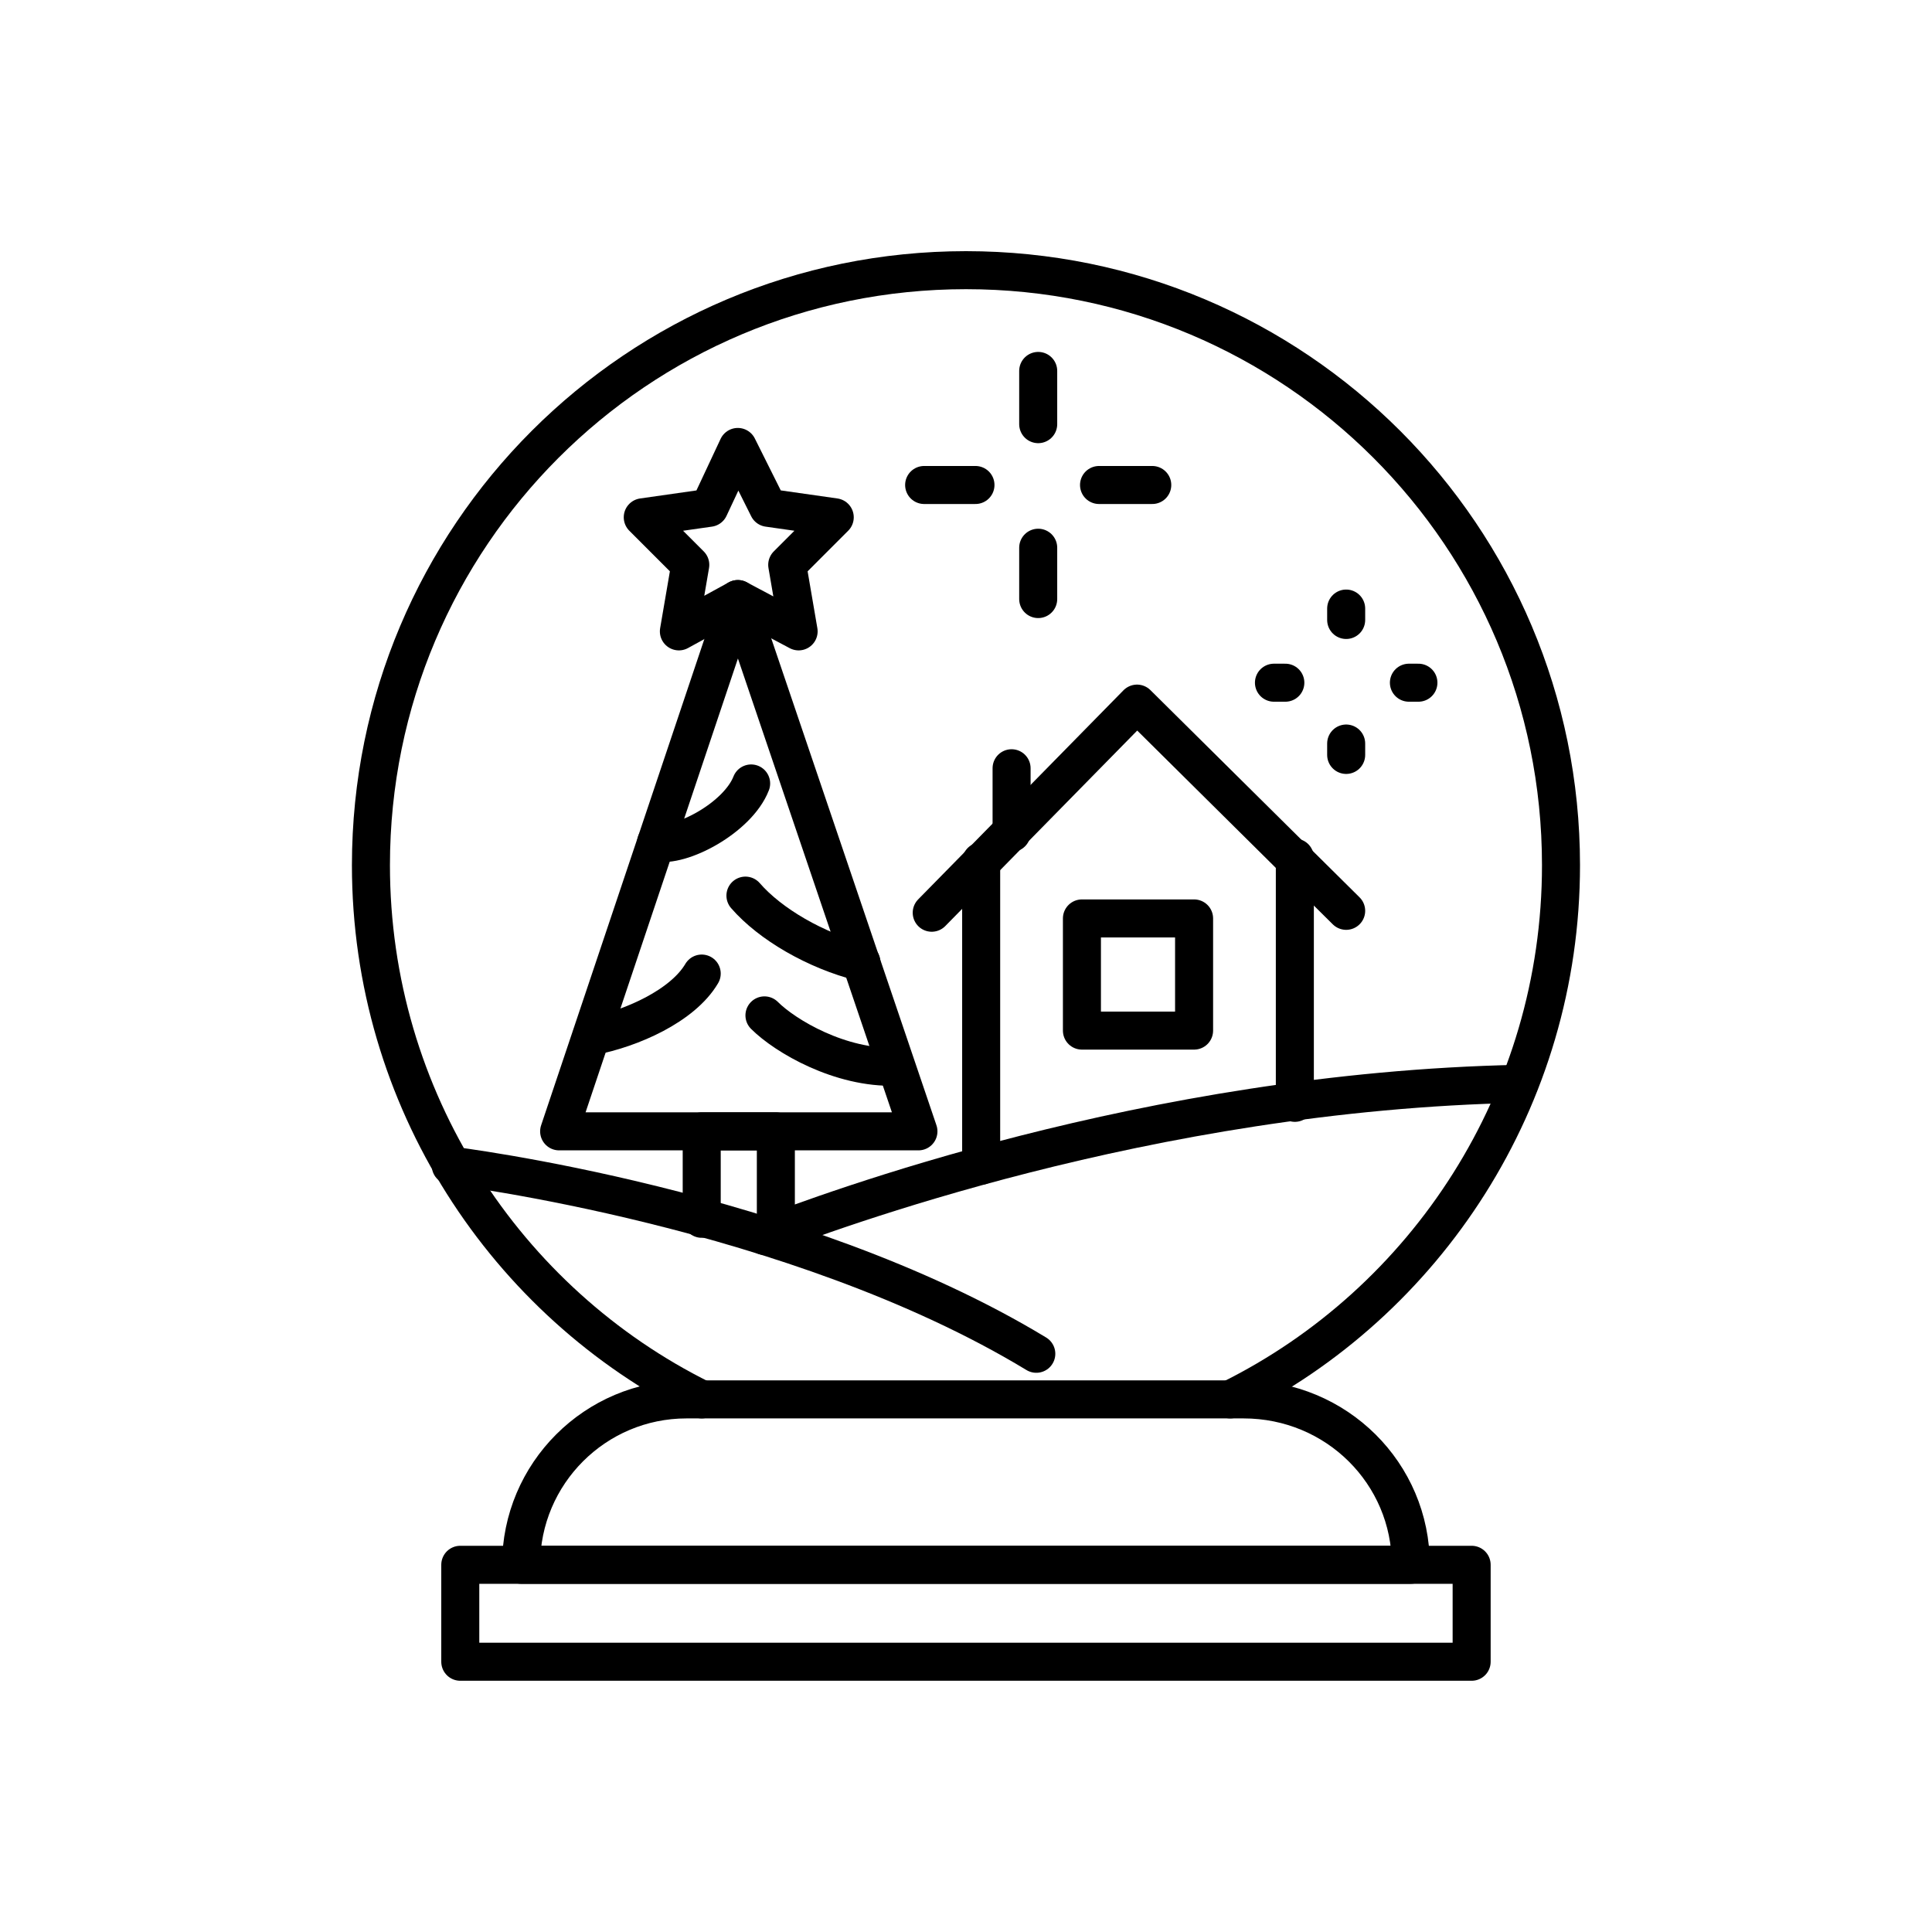 <?xml version="1.0" encoding="UTF-8"?>
<!-- The Best Svg Icon site in the world: iconSvg.co, Visit us! https://iconsvg.co -->
<svg width="800px" height="800px" version="1.1" viewBox="144 144 512 512" xmlns="http://www.w3.org/2000/svg">
 <g fill="none" stroke="#000000" stroke-linecap="round" stroke-linejoin="round" stroke-miterlimit="10" stroke-width="2">
  <path transform="matrix(5.038 0 0 5.038 148.09 148.09)" d="m38 30.7-9.4 28h18.9z"/>
  <path transform="matrix(5.038 0 0 5.038 148.09 148.09)" d="m22.9 60.5s18.1 2.2 30.8 9.9"/>
  <path transform="matrix(5.038 0 0 5.038 148.09 148.09)" d="m39.4 64.2c3.2-1.2 20.1-7.6 39.7-8"/>
  <path transform="matrix(5.038 0 0 5.038 148.09 148.09)" d="m50.8 44.5v16"/>
  <path transform="matrix(5.038 0 0 5.038 148.09 148.09)" d="m70 47.1-11.001-10.9-10.8 11"/>
  <path transform="matrix(5.038 0 0 5.038 148.09 148.09)" d="m67.3 57.2v-12.9"/>
  <path transform="matrix(5.038 0 0 5.038 148.09 148.09)" d="m52.4 43v-3.4"/>
  <path transform="matrix(5.038 0 0 5.038 148.09 148.09)" d="m56.1 47.5h5.9v5.9h-5.9z"/>
  <path transform="matrix(5.038 0 0 5.038 148.09 148.09)" d="m36.1 72.8c-10.3-5.1-17.4-15.8-17.4-28.1 0-17.3 14-31.3 31.3-31.3 17.3 0 31.3 14 31.3 31.3 0 12.3-7.1 23-17.4 28.1"/>
  <path transform="matrix(5.038 0 0 5.038 148.09 148.09)" d="m36.1 63.3v-4.6h3.9v5.5"/>
  <path transform="matrix(5.038 0 0 5.038 148.09 148.09)" d="m33.7 43.5c1.3 0.3 4.3-1.3 5-3.1"/>
  <path transform="matrix(5.038 0 0 5.038 148.09 148.09)" d="m38.4 46.3c1.3 1.5 3.7 2.9 6.1 3.5"/>
  <path transform="matrix(5.038 0 0 5.038 148.09 148.09)" d="m30.3 53.7c2.1-0.4 4.8-1.6 5.8-3.3"/>
  <path transform="matrix(5.038 0 0 5.038 148.09 148.09)" d="m39.4 52.6c1.1 1.1 4 2.8 6.9 2.7"/>
  <path transform="matrix(5.038 0 0 5.038 148.09 148.09)" d="m38 30.7-3.101 1.7 0.6-3.5-2.5-2.501 3.5-0.499 1.5-3.201 1.599 3.201 3.5 0.499-2.5 2.501 0.6 3.5z"/>
  <path transform="matrix(5.038 0 0 5.038 148.09 148.09)" d="m53.8 28v2.7"/>
  <path transform="matrix(5.038 0 0 5.038 148.09 148.09)" d="m53.8 18.7v2.8"/>
  <path transform="matrix(5.038 0 0 5.038 148.09 148.09)" d="m50.5 24.7h-2.7"/>
  <path transform="matrix(5.038 0 0 5.038 148.09 148.09)" d="m59.8 24.7h-2.8"/>
  <path transform="matrix(5.038 0 0 5.038 148.09 148.09)" d="m70 38.3v0.599"/>
  <path transform="matrix(5.038 0 0 5.038 148.09 148.09)" d="m70 31.2v0.6"/>
  <path transform="matrix(5.038 0 0 5.038 148.09 148.09)" d="m66.8 35.1h-0.599"/>
  <path transform="matrix(5.038 0 0 5.038 148.09 148.09)" d="m73.8 35.1h-0.5"/>
  <path transform="matrix(5.038 0 0 5.038 148.09 148.09)" d="m73.4 81.5h-46.8c0-4.8 3.9-8.7 8.7-8.7h29.3c4.9 0 8.8 3.9 8.8 8.7z"/>
  <path transform="matrix(5.038 0 0 5.038 148.09 148.09)" d="m23.4 81.5h53.2v5.1h-53.2z"/>
 </g>
</svg>